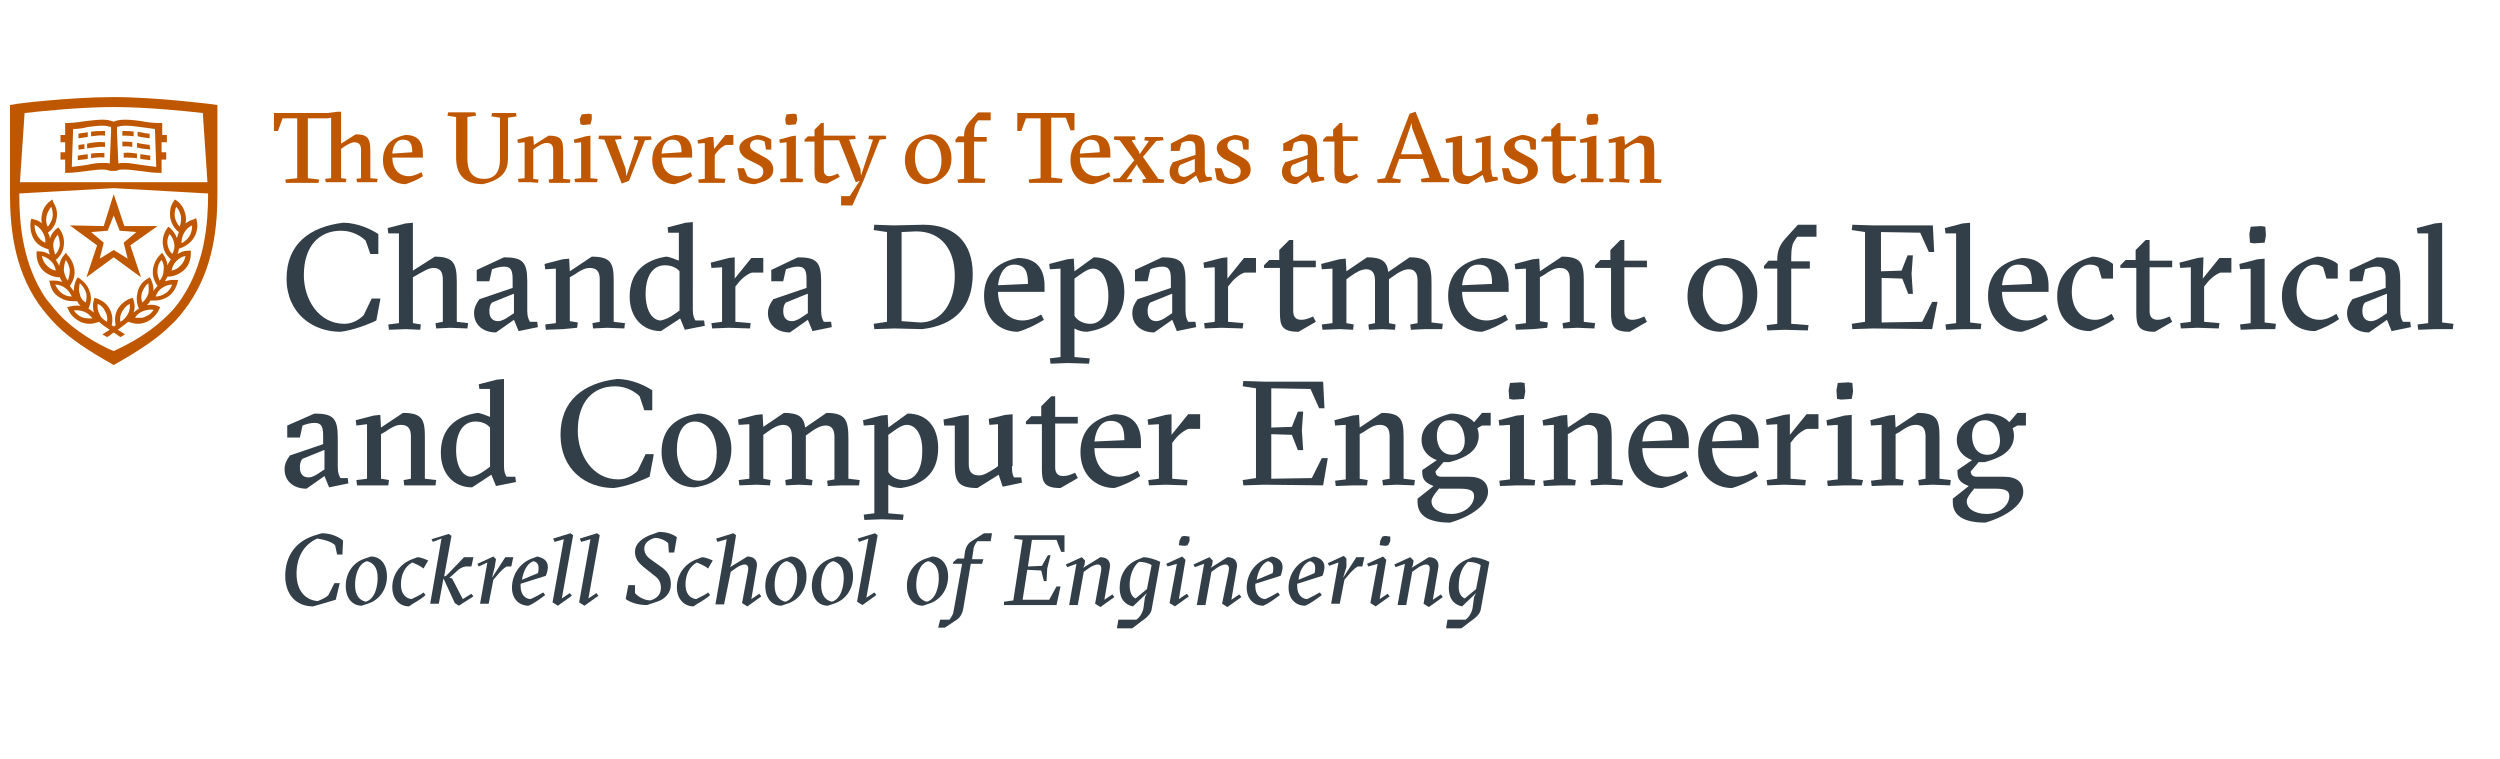 <?xml version="1.0" encoding="utf-8"?>
<!-- Generator: Adobe Illustrator 26.5.0, SVG Export Plug-In . SVG Version: 6.00 Build 0)  -->
<svg version="1.1" id="Layer_1" xmlns="http://www.w3.org/2000/svg" xmlns:xlink="http://www.w3.org/1999/xlink" x="0px" y="0px"
	 viewBox="0 0 376 114.1" style="enable-background:new 0 0 376 114.1;" xml:space="preserve">
<style type="text/css">
	.st0{fill:#333F48;}
	.st1{fill:#BF5700;}
</style>
<g>
	<path class="st0" d="M57.2,45l-0.6,3.2c-1.2,0.6-3.6,1.5-5.4,1.7c-4.2,0-8.1-2.8-8.1-8s3.5-7.8,8.5-8.4c2.3,0,4.4,1.1,5.3,1.7v3
		h-1.2L55,36.2c-0.6-0.6-1.9-1.5-3.7-1.5c-3.3,0-5.6,2.3-5.6,6.7c0,3.6,2.2,7.3,6.1,7.3c1.3,0,2.3-0.7,2.9-1.3l1.2-2.5H57.2z"/>
	<path class="st0" d="M62.1,48.6l1.2,0.2l-0.1,0.8l-2.1-0.1l-2.6,0.1l-0.1-0.8l1.6-0.2V35.1l-1.6,0l-0.1-0.8l2.7-0.7l1.1-0.1v7.2
		l3.3-2.1c2.9,0,3.3,1.1,3.3,3.9v5.9l1.7,0.2l-0.1,0.8l-2.6-0.1l-2.1,0.1l-0.1-0.8l1.1-0.2v-6.4c0-1.2-0.5-1.7-1.4-1.7
		c-0.7,0-1.5,0.5-2.4,1l-0.7,0.4V48.6z"/>
	<path class="st0" d="M75.8,38.7c2.8,0,3.5,0.7,3.5,3.6v4.4c0,1,0.2,1.3,0.4,1.7h1.1l0.1,0.8l-2.9,0.6l-0.7-1.7l-2.7,1.9
		c-1.9,0-3.3-1.1-3.3-2.9c0-0.8,0.3-1.4,0.8-2.1l5-1.7v-1.1c0-1.3-0.1-2.1-1.3-2.1c-0.6,0-1.3,0.2-1.8,0.4l-0.4,1.8h-1.9v-1.7
		L75.8,38.7z M77.2,44.2L74,45.5c-0.3,0.3-0.4,0.8-0.4,1.3c0,1.1,0.6,1.5,1.3,1.5c0.6,0,1.2-0.4,1.5-0.6l0.9-0.6V44.2z"/>
	<path class="st0" d="M84.7,49.5l-2.6,0.1L82,48.8l1.6-0.2v-8.2L82,40.5l-0.1-0.8l2.7-0.7l1-0.1l0.1,1.9l3.3-2.2
		c2.9,0,3.3,1,3.3,3.6v6.2l1.7,0.2l-0.1,0.8l-2.6-0.1l-2.1,0.1l-0.1-0.8l1.1-0.2v-6.4c0-1.2-0.5-1.7-1.5-1.7c-0.8,0-1.6,0.5-2.3,1
		l-0.7,0.4v6.6l1.2,0.2l-0.1,0.8L84.7,49.5z"/>
	<path class="st0" d="M104.2,46.6c0,0.9,0.2,1.3,0.4,1.6h1.3l0.1,0.8l-3,0.6l-0.7-1.7l-2.9,1.9c-2.8,0-4.7-2.1-4.7-5.2
		c0-3.6,2.2-5.5,5.5-6c0.4,0,1.4,0.4,1.9,0.6v-4.2l-1.6,0l-0.1-0.8l2.7-0.7l1.1-0.1V46.6z M101.5,47.2l0.7-0.5v-5.9
		c-0.5-0.6-1.3-0.9-2.2-0.9c-1.8,0-2.9,1.6-2.9,4.3c0,2.5,1,4,2.3,4C99.9,48.1,100.7,47.8,101.5,47.2z"/>
	<path class="st0" d="M110.5,41.9l2.5-3.1h1.8V41h-1.7c-0.5,0.1-1.5,0.8-2.1,1.6l-0.4,0.5v5.3l2.3,0.2l-0.1,0.8l-3.2-0.1l-2.5,0.1
		l-0.1-0.8l1.6-0.2v-8.2l-1.6,0.1l-0.1-0.8l2.7-0.7l0.9-0.1L110.5,41.9z"/>
	<path class="st0" d="M120,38.7c2.8,0,3.5,0.7,3.5,3.6v4.4c0,1,0.2,1.3,0.4,1.7h1.1l0.1,0.8l-2.9,0.6l-0.7-1.7l-2.7,1.9
		c-1.9,0-3.3-1.1-3.3-2.9c0-0.8,0.3-1.4,0.8-2.1l5-1.7v-1.1c0-1.3-0.1-2.1-1.3-2.1c-0.6,0-1.3,0.2-1.8,0.4l-0.4,1.8H116v-1.7
		L120,38.7z M121.4,44.2l-3.2,1.3c-0.3,0.3-0.4,0.8-0.4,1.3c0,1.1,0.6,1.5,1.3,1.5c0.6,0,1.2-0.4,1.5-0.6l0.9-0.6V44.2z"/>
	<path class="st0" d="M134.4,33.9l4.5-0.1c4.6,0,7.4,2.6,7.4,7.4c0,4.8-2.5,7.7-7.6,8.3l-4.2-0.1l-3,0.1l-0.1-0.8l2-0.3V34.9l-2-0.3
		l0.1-0.8L134.4,33.9z M135.6,34.9v13.4l2.8,0.2c3.1,0,5.2-2.8,5.2-7c0-3.8-1.9-6.7-5.8-6.7L135.6,34.9z"/>
	<path class="st0" d="M150.1,43.8c0,2.5,1.4,4.4,3.7,4.4c0.9,0,2-0.4,2.8-0.9l0.4,0.8c-1.1,0.7-2.5,1.4-3.9,1.8
		c-2.7,0-5.1-1.9-5.1-5.4c0-3.3,2-5.1,5.1-5.7c3,0,4,1.9,4,4.2v0.9H150.1z M154.6,42.7c0-1.7-0.3-2.9-2.1-2.9
		c-1.4,0-2.2,1.3-2.4,3.1L154.6,42.7z"/>
	<path class="st0" d="M161.6,49.4v4.3l2.3,0.2l-0.1,0.8l-3.2-0.1l-2.6,0.1l-0.1-0.8l1.6-0.2V40.4l-1.6,0.1l-0.1-0.8l2.7-0.7l1-0.1
		l0.1,1.9l2.9-2.1c2.9,0,4.6,2,4.6,5.2c0,3.8-2.3,5.5-5.6,6C162.7,49.9,162.1,49.7,161.6,49.4z M164.4,40.4c-0.6,0-1.3,0.4-2.1,1
		l-0.7,0.5v5.6c0.5,0.8,1.4,1.2,2.4,1.2c1.6,0,2.7-1.6,2.7-4.2C166.7,42,165.7,40.4,164.4,40.4z"/>
	<path class="st0" d="M174.8,38.7c2.8,0,3.5,0.7,3.5,3.6v4.4c0,1,0.2,1.3,0.4,1.7h1.1l0.1,0.8l-2.9,0.6l-0.7-1.7l-2.7,1.9
		c-1.9,0-3.3-1.1-3.3-2.9c0-0.8,0.3-1.4,0.8-2.1l5-1.7v-1.1c0-1.3-0.1-2.1-1.3-2.1c-0.6,0-1.3,0.2-1.8,0.4l-0.4,1.8h-1.9v-1.7
		L174.8,38.7z M176.2,44.2l-3.2,1.3c-0.3,0.3-0.4,0.8-0.4,1.3c0,1.1,0.6,1.5,1.3,1.5c0.6,0,1.2-0.4,1.5-0.6l0.9-0.6V44.2z"/>
	<path class="st0" d="M184.6,41.9l2.5-3.1h1.8V41h-1.7c-0.5,0.1-1.5,0.8-2.1,1.6l-0.4,0.5v5.3l2.3,0.2l-0.1,0.8l-3.2-0.1l-2.5,0.1
		l-0.1-0.8l1.6-0.2v-8.2l-1.6,0.1l-0.1-0.8l2.7-0.7l0.9-0.1L184.6,41.9z"/>
	<path class="st0" d="M190.1,40.3v-0.4l0.8-0.8h1.5v-1.5l1.5-1.5h0.6v3.1h3.4v1h-3.4v6.6c0,0.6,0.2,1.3,1.2,1.3
		c0.6,0,1.1-0.2,1.8-0.5l0.4,0.8l-2.6,1.5c-2.5,0-2.8-0.9-2.8-2.9v-6.7H190.1z"/>
	<path class="st0" d="M214.3,49.5l-2.1,0.1l-0.1-0.8l1.1-0.2v-6.4c0-1.2-0.5-1.7-1.3-1.7c-0.7,0-1.5,0.4-2.3,1l-0.7,0.5v6.6l1,0.2
		l-0.1,0.8l-1.9-0.1l-2,0.1l-0.1-0.8l1-0.2v-6.4c0-1.2-0.5-1.7-1.3-1.7c-0.7,0-1.5,0.4-2.3,1l-0.7,0.5v6.6l1.1,0.2l-0.1,0.8l-2-0.1
		l-2.6,0.1l-0.1-0.8l1.6-0.2v-8.2l-1.6,0.1l-0.1-0.8l2.7-0.7l1-0.1l0.1,1.9l3.1-2.1c2.2,0,3,0.6,3.2,2.2l3.2-2.2
		c2.9,0,3.3,1.1,3.3,3.9v5.9l1.7,0.2l-0.1,0.8L214.3,49.5z"/>
	<path class="st0" d="M219.9,43.8c0,2.5,1.4,4.4,3.7,4.4c0.9,0,2-0.4,2.8-0.9l0.4,0.8c-1.1,0.7-2.5,1.4-3.9,1.8
		c-2.7,0-5.1-1.9-5.1-5.4c0-3.3,2-5.1,5.1-5.7c3,0,4,1.9,4,4.2v0.9H219.9z M224.4,42.7c0-1.7-0.3-2.9-2.1-2.9
		c-1.4,0-2.2,1.3-2.4,3.1L224.4,42.7z"/>
	<path class="st0" d="M230.6,49.5l-2.6,0.1l-0.1-0.8l1.6-0.2v-8.2l-1.6,0.1l-0.1-0.8l2.7-0.7l1-0.1l0.1,1.9l3.3-2.2
		c2.9,0,3.3,1,3.3,3.6v6.2l1.7,0.2l-0.1,0.8l-2.6-0.1l-2.1,0.1l-0.1-0.8l1.1-0.2v-6.4c0-1.2-0.5-1.7-1.5-1.7c-0.8,0-1.6,0.5-2.3,1
		l-0.7,0.4v6.6l1.2,0.2l-0.1,0.8L230.6,49.5z"/>
	<path class="st0" d="M239.9,40.3v-0.4l0.8-0.8h1.5v-1.5l1.5-1.5h0.6v3.1h3.4v1h-3.4v6.6c0,0.6,0.2,1.3,1.2,1.3
		c0.6,0,1.1-0.2,1.8-0.5l0.4,0.8l-2.6,1.5c-2.5,0-2.8-0.9-2.8-2.9v-6.7H239.9z"/>
	<path class="st0" d="M264.3,44.1c0,3.3-2,5.3-5.5,5.8c-3,0-5-2.3-5-5.3c0-3.4,2-5.3,5.5-5.8C262.3,38.7,264.3,41,264.3,44.1z
		 M259.4,48.8c1.8,0,2.7-1.8,2.7-4.2c0-2.8-1.4-4.7-3.3-4.7c-1.8,0-2.7,1.8-2.7,4.3C256.1,46.6,257.4,48.8,259.4,48.8z"/>
	<path class="st0" d="M269.4,39.3h2.8v1.1h-2.8v8.3l2.6,0.2l-0.1,0.8l-3.5-0.1l-2.6,0.1l-0.1-0.8l1.6-0.2v-8.3h-2v-0.4l0.7-0.8h1.3
		v-0.2c0-1.3,0.4-2.2,1.2-3.1l1.9-2.1h2.8v1.8h-2.9l-0.4,0.6c-0.3,0.4-0.5,1.1-0.5,2.5V39.3z"/>
	<path class="st0" d="M290.7,33.9l0.2,4h-0.8l-1.3-2.9l-5.9-0.1v5.9l3.1-0.1l0.9-2.3h0.8l-0.2,2.8l0.2,3H287l-0.9-2.3l-3.1-0.1v6.7
		l6.1-0.1l1.5-3h0.8l-0.8,4.1l-8.9-0.1l-3.1,0.1l-0.1-0.8l2-0.3V34.9l-2-0.3l0.1-0.8l3.1,0.1L290.7,33.9z"/>
	<path class="st0" d="M295.3,49.5l-2.6,0.1l-0.1-0.8l1.6-0.2V35.1l-1.6,0l-0.1-0.8l2.7-0.7l1.1-0.1v15l1.7,0.2l-0.1,0.8L295.3,49.5z
		"/>
	<path class="st0" d="M301.1,43.8c0,2.5,1.4,4.4,3.7,4.4c0.9,0,2-0.4,2.8-0.9l0.4,0.8c-1.1,0.7-2.5,1.4-3.9,1.8
		c-2.7,0-5.1-1.9-5.1-5.4c0-3.3,2-5.1,5.1-5.7c3,0,4,1.9,4,4.2v0.9H301.1z M305.6,42.7c0-1.7-0.3-2.9-2.1-2.9
		c-1.4,0-2.2,1.3-2.4,3.1L305.6,42.7z"/>
	<path class="st0" d="M315.6,40.2c-0.4-0.3-0.7-0.4-1.3-0.4c-1.5,0-2.7,1.7-2.7,4.1c0,2.4,1.3,4.2,3.5,4.2c0.9,0,1.7-0.4,2.5-0.9
		l0.4,0.8c-1,0.7-2.2,1.3-3.6,1.8c-2.9,0-5-1.9-5-5.3c0-3.5,2.6-5.2,5.3-5.9c1,0,2.4,0.5,3.1,1.1v2.2h-1.7L315.6,40.2z"/>
	<path class="st0" d="M318.9,40.3v-0.4l0.8-0.8h1.5v-1.5l1.5-1.5h0.6v3.1h3.4v1h-3.4v6.6c0,0.6,0.2,1.3,1.2,1.3
		c0.6,0,1.1-0.2,1.8-0.5l0.4,0.8l-2.6,1.5c-2.5,0-2.8-0.9-2.8-2.9v-6.7H318.9z"/>
	<path class="st0" d="M331.3,41.9l2.5-3.1h1.8V41H334c-0.5,0.1-1.5,0.8-2.1,1.6l-0.4,0.5v5.3l2.3,0.2l-0.1,0.8l-3.2-0.1l-2.5,0.1
		l-0.1-0.8l1.6-0.2v-8.2l-1.6,0.1l-0.1-0.8l2.7-0.7l0.9-0.1L331.3,41.9z"/>
	<path class="st0" d="M339.6,49.5l-2.6,0.1l-0.1-0.8l1.6-0.2v-8.2l-1.6,0.1l-0.1-0.8l2.7-0.7l1.1-0.1v9.6l1.7,0.2l-0.1,0.8
		L339.6,49.5z M338.5,34.1l1.6-0.1l0.6,0.1l0.1,1.3l-0.2,1.1l-1.6,0.1l-0.6-0.1l-0.1-1.3L338.5,34.1z"/>
	<path class="st0" d="M349.4,40.2c-0.4-0.3-0.7-0.4-1.3-0.4c-1.5,0-2.7,1.7-2.7,4.1c0,2.4,1.3,4.2,3.5,4.2c0.9,0,1.7-0.4,2.5-0.9
		l0.4,0.8c-1,0.7-2.2,1.3-3.6,1.8c-2.9,0-5-1.9-5-5.3c0-3.5,2.6-5.2,5.3-5.9c1,0,2.4,0.5,3.1,1.1v2.2h-1.7L349.4,40.2z"/>
	<path class="st0" d="M357.5,38.7c2.8,0,3.5,0.7,3.5,3.6v4.4c0,1,0.2,1.3,0.4,1.7h1.1l0.1,0.8l-2.9,0.6l-0.7-1.7l-2.7,1.9
		c-1.9,0-3.3-1.1-3.3-2.9c0-0.8,0.3-1.4,0.8-2.1l5-1.7v-1.1c0-1.3-0.1-2.1-1.3-2.1c-0.6,0-1.3,0.2-1.8,0.4l-0.4,1.8h-1.9v-1.7
		L357.5,38.7z M358.9,44.2l-3.2,1.3c-0.3,0.3-0.4,0.8-0.4,1.3c0,1.1,0.6,1.5,1.3,1.5c0.6,0,1.2-0.4,1.5-0.6l0.9-0.6V44.2z"/>
	<path class="st0" d="M366.3,49.5l-2.6,0.1l-0.1-0.8l1.6-0.2V35.1l-1.6,0l-0.1-0.8l2.7-0.7l1.1-0.1v15l1.7,0.2l-0.1,0.8L366.3,49.5z
		"/>
	<path class="st0" d="M47.3,62.2c2.8,0,3.5,0.7,3.5,3.6v4.4c0,1,0.2,1.3,0.4,1.7h1.1l0.1,0.8l-2.9,0.6l-0.7-1.7l-2.7,1.9
		c-1.9,0-3.3-1.1-3.3-2.9c0-0.8,0.3-1.4,0.8-2.1l5-1.7v-1.1c0-1.3-0.1-2.1-1.3-2.1c-0.6,0-1.3,0.2-1.8,0.4l-0.4,1.8h-1.9V64
		L47.3,62.2z M48.7,67.7L45.5,69c-0.3,0.3-0.4,0.8-0.4,1.3c0,1.1,0.6,1.5,1.3,1.5c0.6,0,1.2-0.4,1.5-0.6l0.9-0.6V67.7z"/>
	<path class="st0" d="M56.3,73L53.7,73l-0.1-0.8l1.6-0.2v-8.2L53.6,64l-0.1-0.8l2.7-0.7l1-0.1l0.1,1.9l3.3-2.2c2.9,0,3.3,1,3.3,3.6
		V72l1.7,0.2L65.5,73L62.9,73L60.8,73l-0.1-0.8l1.1-0.2v-6.4c0-1.2-0.5-1.7-1.5-1.7c-0.8,0-1.6,0.5-2.3,1l-0.7,0.4V72l1.2,0.2
		L58.4,73L56.3,73z"/>
	<path class="st0" d="M75.8,70.1c0,0.9,0.2,1.3,0.4,1.6h1.3l0.1,0.8l-3,0.6l-0.7-1.7l-2.9,1.9c-2.8,0-4.7-2.1-4.7-5.2
		c0-3.6,2.2-5.5,5.5-6c0.4,0,1.4,0.4,1.9,0.6v-4.2l-1.6,0L72,57.8l2.7-0.7l1.1-0.1V70.1z M73,70.7l0.7-0.5v-5.9
		c-0.5-0.6-1.3-0.9-2.2-0.9c-1.8,0-2.9,1.6-2.9,4.3c0,2.5,1,4,2.3,4C71.5,71.6,72.2,71.3,73,70.7z"/>
	<path class="st0" d="M98.3,68.5l-0.6,3.2c-1.2,0.6-3.6,1.5-5.4,1.7c-4.2,0-8-2.8-8-8c0-5.2,3.5-7.8,8.5-8.4c2.3,0,4.4,1.1,5.3,1.7
		v3h-1.2l-0.7-2.1c-0.6-0.6-1.9-1.5-3.7-1.5c-3.3,0-5.6,2.3-5.6,6.7c0,3.6,2.2,7.3,6.1,7.3c1.3,0,2.3-0.7,2.9-1.3l1.2-2.5H98.3z"/>
	<path class="st0" d="M110,67.5c0,3.3-2,5.3-5.5,5.8c-3,0-5-2.3-5-5.3c0-3.4,2-5.3,5.5-5.8C108,62.2,110,64.5,110,67.5z M105.1,72.3
		c1.8,0,2.7-1.8,2.7-4.2c0-2.8-1.4-4.7-3.3-4.7c-1.8,0-2.7,1.8-2.7,4.3C101.8,70.1,103.1,72.3,105.1,72.3z"/>
	<path class="st0" d="M126.6,73l-2.1,0.1l-0.1-0.8l1.1-0.2v-6.4c0-1.2-0.5-1.7-1.3-1.7c-0.7,0-1.5,0.4-2.3,1l-0.7,0.5V72l1,0.2
		l-0.1,0.8l-1.9-0.1l-2,0.1l-0.1-0.8l1-0.2v-6.4c0-1.2-0.5-1.7-1.3-1.7c-0.7,0-1.5,0.4-2.3,1l-0.7,0.5V72l1.1,0.2l-0.1,0.8l-2-0.1
		l-2.6,0.1l-0.1-0.8l1.6-0.2v-8.2l-1.6,0.1l-0.1-0.8l2.7-0.7l1-0.1l0.1,1.9l3.1-2.1c2.2,0,3,0.6,3.2,2.2l3.2-2.2
		c2.9,0,3.3,1.1,3.3,3.9V72l1.7,0.2l-0.1,0.8L126.6,73z"/>
	<path class="st0" d="M133.6,72.9v4.3l2.3,0.2l-0.1,0.8l-3.2-0.1l-2.6,0.1l-0.1-0.8l1.6-0.2V63.9l-1.6,0.1l-0.1-0.8l2.7-0.7l1-0.1
		l0.1,1.9l2.9-2.1c2.9,0,4.6,2,4.6,5.2c0,3.8-2.3,5.5-5.6,6C134.7,73.4,134.1,73.2,133.6,72.9z M136.4,63.9c-0.6,0-1.3,0.4-2.1,1
		l-0.7,0.5V71c0.5,0.8,1.4,1.2,2.4,1.2c1.6,0,2.7-1.6,2.7-4.2C138.8,65.5,137.8,63.9,136.4,63.9z"/>
	<path class="st0" d="M152.2,70.1c0,1,0.1,1.3,0.3,1.7h1.1l0.1,0.8l-2.9,0.6l-0.6-1.8l-3.2,2c-3,0-3.4-1.1-3.4-3.6v-5.8L142,64
		l-0.1-0.9l2.7-0.6l1.1-0.1v7.4c0,1.2,0.5,1.7,1.6,1.7c0.7,0,1.6-0.6,2.4-1.1l0.4-0.3v-6.3l-1.3,0.1l-0.1-0.9l2.5-0.6l1.1-0.1V70.1z
		"/>
	<path class="st0" d="M154.3,63.8v-0.4l0.8-0.8h1.5v-1.5l1.5-1.5h0.6v3.1h3.4v1h-3.4v6.6c0,0.6,0.2,1.3,1.2,1.3
		c0.6,0,1.1-0.2,1.8-0.5l0.4,0.8l-2.6,1.5c-2.5,0-2.8-0.9-2.8-2.9v-6.7H154.3z"/>
	<path class="st0" d="M164.6,67.3c0,2.5,1.4,4.4,3.7,4.4c0.9,0,2-0.4,2.8-0.9l0.4,0.8c-1.1,0.7-2.5,1.4-3.9,1.8
		c-2.7,0-5.1-1.9-5.1-5.4c0-3.3,2-5.1,5.1-5.7c3,0,4,1.9,4,4.2v0.9H164.6z M169.1,66.2c0-1.7-0.3-2.9-2.1-2.9
		c-1.4,0-2.2,1.3-2.4,3.1L169.1,66.2z"/>
	<path class="st0" d="M176.2,65.4l2.5-3.1h1.8v2.2h-1.7c-0.5,0.1-1.5,0.8-2.1,1.6l-0.4,0.5V72l2.3,0.2l-0.1,0.8l-3.2-0.1l-2.5,0.1
		l-0.1-0.8l1.6-0.2v-8.2l-1.6,0.1l-0.1-0.8l2.7-0.7l0.9-0.1L176.2,65.4z"/>
	<path class="st0" d="M199,57.4l0.2,4h-0.8l-1.3-2.9l-5.9-0.1v5.9l3.1-0.1l0.9-2.3h0.8l-0.2,2.8l0.2,3h-0.8l-0.9-2.3l-3.1-0.1V72
		l6.1-0.1l1.5-3h0.9L199,73l-8.9-0.1l-3.1,0.1l-0.1-0.8l2-0.3V58.4l-2-0.3l0.1-0.8l3.1,0.1L199,57.4z"/>
	<path class="st0" d="M203.5,73l-2.6,0.1l-0.1-0.8l1.6-0.2v-8.2l-1.6,0.1l-0.1-0.8l2.7-0.7l1-0.1l0.1,1.9l3.3-2.2
		c2.9,0,3.3,1,3.3,3.6V72l1.7,0.2l-0.1,0.8l-2.6-0.1L208,73l-0.1-0.8L209,72v-6.4c0-1.2-0.5-1.7-1.5-1.7c-0.8,0-1.6,0.5-2.3,1
		l-0.7,0.4V72l1.2,0.2l-0.1,0.8L203.5,73z"/>
	<path class="st0" d="M221.7,63.5l1.2-1.4h1.3V64h-1.3l-0.7,0.4c0.1,0.3,0.2,0.7,0.2,1.1c0,1.9-1.3,3.2-4.4,4c-0.3,0-0.6,0-0.9,0
		l-1.2,1.4c0,0.5,0.3,0.8,0.9,0.8h4.1c2,0,2.9,0.9,2.9,2.3c0,1.8-2.3,3.6-5.7,4.6c-3.2,0-4.9-1-4.9-3.1V75l2.4-1.9
		c-1.6-0.6-1.7-1.3-1.7-2.3v-0.1l2.2-1.5c-1.4-0.5-2.3-1.6-2.3-3c0-1.9,1.3-3.2,4.4-4C219.8,62.2,221,62.7,221.7,63.5z M216.5,73.4
		c-1.1,1.3-1.2,1.7-1.2,2c0,1.1,1.2,1.9,3,1.9c1.8,0,3.4-1.2,3.4-2.7c0-0.8-0.6-1.1-2.1-1.1H216.5z M218,63.2
		c-1.2,0-1.9,0.9-1.9,2.4c0,1.1,0.5,2.8,2.3,2.8c1.2,0,1.9-0.8,1.9-2.1C220.3,65.1,219.8,63.2,218,63.2z"/>
	<path class="st0" d="M228.2,73l-2.6,0.1l-0.1-0.8l1.6-0.2v-8.2l-1.6,0.1l-0.1-0.8l2.7-0.7l1.1-0.1V72l1.7,0.2l-0.1,0.8L228.2,73z
		 M227.1,57.6l1.6-0.1l0.6,0.1l0.1,1.3l-0.2,1.1l-1.6,0.1l-0.6-0.1l-0.1-1.3L227.1,57.6z"/>
	<path class="st0" d="M234.8,73l-2.6,0.1l-0.1-0.8l1.6-0.2v-8.2l-1.6,0.1l-0.1-0.8l2.7-0.7l1-0.1l0.1,1.9l3.3-2.2
		c2.9,0,3.3,1,3.3,3.6V72l1.7,0.2L244,73l-2.6-0.1l-2.1,0.1l-0.1-0.8l1.1-0.2v-6.4c0-1.2-0.5-1.7-1.5-1.7c-0.8,0-1.6,0.5-2.3,1
		l-0.7,0.4V72l1.2,0.2l-0.1,0.8L234.8,73z"/>
	<path class="st0" d="M247,67.3c0,2.5,1.4,4.4,3.7,4.4c0.9,0,2-0.4,2.8-0.9l0.4,0.8c-1.1,0.7-2.5,1.4-3.9,1.8
		c-2.7,0-5.1-1.9-5.1-5.4c0-3.3,2-5.1,5.1-5.7c3,0,4,1.9,4,4.2v0.9H247z M251.5,66.2c0-1.7-0.3-2.9-2.1-2.9c-1.4,0-2.2,1.3-2.4,3.1
		L251.5,66.2z"/>
	<path class="st0" d="M257.5,67.3c0,2.5,1.4,4.4,3.7,4.4c0.9,0,2-0.4,2.8-0.9l0.4,0.8c-1.1,0.7-2.5,1.4-3.9,1.8
		c-2.7,0-5.1-1.9-5.1-5.4c0-3.3,2-5.1,5.1-5.7c3,0,4,1.9,4,4.2v0.9H257.5z M262,66.2c0-1.7-0.3-2.9-2.1-2.9c-1.4,0-2.2,1.3-2.4,3.1
		L262,66.2z"/>
	<path class="st0" d="M269.2,65.4l2.5-3.1h1.8v2.2h-1.7c-0.5,0.1-1.5,0.8-2.1,1.6l-0.4,0.5V72l2.3,0.2l-0.1,0.8l-3.2-0.1l-2.5,0.1
		l-0.1-0.8l1.6-0.2v-8.2l-1.6,0.1l-0.1-0.8l2.7-0.7l0.9-0.1L269.2,65.4z"/>
	<path class="st0" d="M277.5,73l-2.6,0.1l-0.1-0.8l1.6-0.2v-8.2l-1.6,0.1l-0.1-0.8l2.7-0.7l1.1-0.1V72l1.7,0.2L280,73L277.5,73z
		 M276.4,57.6l1.6-0.1l0.6,0.1l0.1,1.3l-0.2,1.1l-1.6,0.1l-0.6-0.1l-0.1-1.3L276.4,57.6z"/>
	<path class="st0" d="M284.1,73l-2.6,0.1l-0.1-0.8l1.6-0.2v-8.2l-1.6,0.1l-0.1-0.8l2.7-0.7l1-0.1l0.1,1.9l3.3-2.2
		c2.9,0,3.3,1,3.3,3.6V72l1.7,0.2l-0.1,0.8l-2.6-0.1l-2.1,0.1l-0.1-0.8l1.1-0.2v-6.4c0-1.2-0.5-1.7-1.5-1.7c-0.8,0-1.6,0.5-2.3,1
		l-0.7,0.4V72l1.2,0.2l-0.1,0.8L284.1,73z"/>
	<path class="st0" d="M302.2,63.5l1.2-1.4h1.3V64h-1.3l-0.7,0.4c0.1,0.3,0.2,0.7,0.2,1.1c0,1.9-1.3,3.2-4.4,4c-0.3,0-0.6,0-0.9,0
		l-1.2,1.4c0,0.5,0.3,0.8,0.9,0.8h4.1c2,0,2.9,0.9,2.9,2.3c0,1.8-2.3,3.6-5.7,4.6c-3.2,0-4.9-1-4.9-3.1V75l2.4-1.9
		c-1.6-0.6-1.7-1.3-1.7-2.3v-0.1l2.2-1.5c-1.4-0.5-2.3-1.6-2.3-3c0-1.9,1.3-3.2,4.4-4C300.3,62.2,301.5,62.7,302.2,63.5z M297,73.4
		c-1.1,1.3-1.2,1.7-1.2,2c0,1.1,1.2,1.9,3,1.9s3.4-1.2,3.4-2.7c0-0.8-0.6-1.1-2.1-1.1H297z M298.5,63.2c-1.2,0-1.9,0.9-1.9,2.4
		c0,1.1,0.5,2.8,2.3,2.8c1.2,0,1.9-0.8,1.9-2.1C300.8,65.1,300.3,63.2,298.5,63.2z"/>
	<path class="st0" d="M47.1,91.2c-2.6,0-4.2-1.8-4.2-4.6c0-2.3,1-4.9,4.2-6l1.3-0.4c1.5,0,2.6,0.6,3.2,1.1l-0.1,2.1h-0.8L50.4,82
		c-0.4-0.4-1.3-0.8-2.7-1c-2,0.9-3.1,2.8-3.1,5.3c0,2.7,1.5,4,3.2,4.1c0.7-0.3,1.2-0.5,1.6-0.9l0.9-1.8h0.8l-0.6,2.5L47.1,91.2z"/>
	<path class="st0" d="M58.2,86.7c0,1.8-1,3.5-2.9,4.1l-0.9,0.3c-1.3,0-2.4-1-2.4-3c0-1.8,1-3.5,2.9-4.1l0.9-0.3
		C57.1,83.7,58.2,84.7,58.2,86.7z M53.4,88c0,1.7,0.8,2.3,1.6,2.5c1.4-0.4,1.8-2.3,1.8-3.6c0-1.7-0.8-2.3-1.6-2.5
		C53.8,84.8,53.4,86.7,53.4,88z"/>
	<path class="st0" d="M63.7,89.1l0.3,0.4c-0.4,0.4-1.2,0.9-1.9,1.3l-0.6,0.4c-1.3,0-2.5-1-2.5-2.9c0-1.8,1.1-3.5,3-4.2l0.8-0.3
		c0.4,0,1.2,0.3,1.6,0.5l-0.7,1.2c-0.5-0.4-1.2-0.7-1.7-0.9c-1.1,0.6-1.7,1.8-1.7,3.3c0,1.4,0.7,2.1,1.6,2.2
		C62.5,89.8,63.4,89.4,63.7,89.1z"/>
	<path class="st0" d="M65.1,81.5l-0.2-0.4l2.6-0.8l0.4,0.3l-1.1,6.1l0.3-0.1l2.7-2.8h1.4l-0.3,1.4H70c-0.5,0.1-0.9,0.3-1.4,0.8
		l-1,0.9L68,87l1.6,3.1l1.3-0.8l0.3,0.4L69,91.1l-0.6-0.4l-1.7-3.7l-0.7,3.8h-1.3l1.7-9.8L65.1,81.5z"/>
	<path class="st0" d="M74.4,85.3L74,86.9l2-3.1h1.2l-0.3,1.4h-0.7c-0.4,0.2-1,0.8-1.4,1.3l-0.6,0.7l-0.7,3.6h-1.3l1.1-6.2L72,85.2
		l-0.2-0.4l2.4-1.1l0.4,0.4L74.4,85.3z"/>
	<path class="st0" d="M81.7,89.1l0.3,0.4c-0.4,0.3-1.2,0.9-1.9,1.3l-0.6,0.3C78,91.1,77,90,77,88.4c0-1.9,1.1-3.7,3-4.4l0.8-0.3
		c0.9,0.2,1.6,0.6,1.6,1.6c0,0.3-0.1,0.8-0.3,1.3l-3.8,1.2c0,0.1,0,0.3,0,0.4c0,1.3,0.8,1.9,1.5,1.9C80.5,89.8,81.2,89.4,81.7,89.1z
		 M78.5,87.2l2.4-1c0.1-0.3,0.1-0.6,0.1-0.8c0-0.7-0.4-0.9-0.8-1C79.2,84.8,78.7,86,78.5,87.2z"/>
	<path class="st0" d="M83.4,81.5l-0.2-0.5l2.6-0.8l0.4,0.3L84.5,90l1.2-0.8l0.3,0.4l-2.1,1.5l-0.8-0.5l1.7-9.5L83.4,81.5z"/>
	<path class="st0" d="M87.4,81.5l-0.2-0.5l2.6-0.8l0.4,0.3L88.5,90l1.2-0.8l0.3,0.4l-2.1,1.5l-0.8-0.5l1.7-9.5L87.4,81.5z"/>
	<path class="st0" d="M101.4,83.1h-0.8l-0.1-1.4c-0.4-0.4-1.2-0.8-2-0.8c-1.1,0.3-1.6,0.9-1.6,1.6c0,0.9,0.6,1.4,1.2,1.8l1.4,1
		c0.7,0.5,1.4,1.2,1.4,2.6c0,1.2-0.8,2.2-2.1,2.6l-1.5,0.5c-1.4,0-2.5-0.4-3.2-0.9l0.4-2.1h1v1.2c0.4,0.5,1.4,1.1,2.3,1.1
		c1.1-0.3,1.6-1,1.6-1.9c0-1-0.5-1.5-1.2-2l-1.5-1.2c-0.7-0.6-1.2-1.2-1.2-2.2c0-1.1,0.8-1.9,2.2-2.5l1.4-0.5c1.3,0,2.2,0.4,2.7,0.8
		L101.4,83.1z"/>
	<path class="st0" d="M106.5,89.1l0.3,0.4c-0.4,0.4-1.2,0.9-1.9,1.3l-0.6,0.4c-1.3,0-2.5-1-2.5-2.9c0-1.8,1.1-3.5,3-4.2l0.8-0.3
		c0.4,0,1.2,0.3,1.6,0.5l-0.7,1.2c-0.5-0.4-1.2-0.7-1.7-0.9c-1.1,0.6-1.7,1.8-1.7,3.3c0,1.4,0.7,2.1,1.6,2.2
		C105.3,89.8,106.2,89.4,106.5,89.1z"/>
	<path class="st0" d="M108.9,90.9h-1.3l1.7-9.8l-1.4,0.4l-0.2-0.5l2.6-0.8l0.4,0.3l-0.7,4.3l-0.2,0.5l2.6-1.6c1.2,0,1.6,0.8,1.4,1.7
		l-0.8,4.7l1.2-0.8l0.3,0.4l-2.1,1.5l-0.8-0.5l0.9-4.8c0.1-0.6,0-1-0.5-1c-0.4,0-1,0.3-1.4,0.6l-0.7,0.5L108.9,90.9z"/>
	<path class="st0" d="M121.3,86.7c0,1.8-1,3.5-2.9,4.1l-0.9,0.3c-1.3,0-2.4-1-2.4-3c0-1.8,1-3.5,2.9-4.1l0.9-0.3
		C120.1,83.7,121.3,84.7,121.3,86.7z M116.5,88c0,1.7,0.8,2.3,1.6,2.5c1.4-0.4,1.8-2.3,1.8-3.6c0-1.7-0.8-2.3-1.6-2.5
		C116.9,84.8,116.5,86.7,116.5,88z"/>
	<path class="st0" d="M128.3,86.7c0,1.8-1,3.5-2.9,4.1l-0.9,0.3c-1.3,0-2.4-1-2.4-3c0-1.8,1-3.5,2.9-4.1l0.9-0.3
		C127.2,83.7,128.3,84.7,128.3,86.7z M123.5,88c0,1.7,0.8,2.3,1.6,2.5c1.4-0.4,1.8-2.3,1.8-3.6c0-1.7-0.8-2.3-1.6-2.5
		C123.9,84.8,123.5,86.7,123.5,88z"/>
	<path class="st0" d="M129.2,81.5l-0.2-0.5l2.6-0.8l0.4,0.3l-1.7,9.4l1.2-0.8l0.3,0.4l-2.1,1.5l-0.8-0.5l1.7-9.5L129.2,81.5z"/>
	<path class="st0" d="M142.6,86.7c0,1.8-1,3.5-2.9,4.1l-0.9,0.3c-1.3,0-2.4-1-2.4-3c0-1.8,1-3.5,2.9-4.1l0.9-0.3
		C141.4,83.7,142.6,84.7,142.6,86.7z M137.8,88c0,1.7,0.8,2.3,1.6,2.5c1.4-0.4,1.8-2.3,1.8-3.6c0-1.7-0.8-2.3-1.6-2.5
		C138.2,84.8,137.8,86.7,137.8,88z"/>
	<path class="st0" d="M142.8,93.2c0.3-0.4,0.6-0.9,0.6-1.2l1.3-7.2h-1.4l0.1-0.3l0.6-0.5h1l0.1-0.8c0.1-0.8,0.4-1.4,1-1.8l1.9-1.2
		h1.2l-0.2,1.2H147c-0.3,0.3-0.6,0.9-0.6,1.3l-0.2,1.4h1.7l-0.2,0.7h-1.7l-1.1,6.6c-0.1,0.7-0.4,1.4-1,1.8l-1.8,1.2h-1l0.3-1.2
		H142.8z"/>
	<path class="st0" d="M160.1,80.5V83h-0.5l-0.7-1.8l-3.7,0l-0.6,4l2.1-0.1l0.9-1.6h0.4l-0.5,2l-0.1,1.9h-0.4l-0.4-1.6l-2.1-0.1
		l-0.7,4.5l4,0l1.1-2h0.6l-0.6,2.8l-5.9,0l-2,0v-0.5l1.4-0.2l1.4-9.1l-1.3-0.2l0.1-0.5l2.1,0L160.1,80.5z"/>
	<path class="st0" d="M165.6,85.9c0.1-0.6,0-1-0.5-1c-0.4,0-1,0.3-1.4,0.6L163,86l-0.9,5h-1.3l1.1-6.2l-1.4,0.5l-0.2-0.4l2.4-1.1
		l0.5,0.5l-0.1,0.7l-0.2,0.4l2.6-1.6c1.2,0,1.6,0.8,1.4,1.7l-0.8,4.7l1.2-0.8l0.3,0.4l-2.1,1.5l-0.8-0.5L165.6,85.9z"/>
	<path class="st0" d="M168,94.4l0.2-1.2h2.7c0.5-0.3,1-1.1,1.1-1.9l0.2-1.5l0.3-0.6l-2.1,2c-1-0.2-2-0.9-2-2.8
		c0-1.8,0.8-3.4,2.6-4.2l1-0.4c0.6,0,1.7,0.3,2.5,0.7l-1.3,7.2c-0.1,0.6-0.7,1.2-1.6,1.8l-1.3,1H168z M170.8,90l1.7-1.4l0.7-3.6
		c-0.4-0.3-1.2-0.5-1.9-0.5c-0.9,0.7-1.4,2.1-1.4,3.5C169.9,89.2,170.3,89.8,170.8,90z"/>
	<path class="st0" d="M175.6,85.2l-0.2-0.4l2.4-1.1l0.5,0.5l-1,5.9l1.2-0.8l0.3,0.4l-2.1,1.5l-0.8-0.5l1.1-5.9L175.6,85.2z
		 M177.7,80.7l0.4-0.1l0.8,0.1v0.7l-0.3,0.6l-0.4,0.1l-0.9-0.1l0.1-0.7L177.7,80.7z"/>
	<path class="st0" d="M184.8,85.9c0.1-0.6,0-1-0.5-1c-0.4,0-1,0.3-1.4,0.6l-0.7,0.5l-0.9,5H180l1.1-6.2l-1.4,0.5l-0.2-0.4l2.4-1.1
		l0.5,0.5l-0.1,0.7l-0.2,0.4l2.5-1.6c1.2,0,1.6,0.8,1.4,1.7l-0.8,4.7l1.2-0.8l0.3,0.4l-2.1,1.5l-0.8-0.5L184.8,85.9z"/>
	<path class="st0" d="M192.2,89.1l0.3,0.4c-0.4,0.3-1.2,0.9-1.9,1.3l-0.6,0.3c-1.5,0-2.5-1.1-2.5-2.7c0-1.9,1.1-3.7,3-4.4l0.8-0.3
		c0.9,0.2,1.6,0.6,1.6,1.6c0,0.3-0.1,0.8-0.3,1.3l-3.8,1.2c0,0.1,0,0.3,0,0.4c0,1.3,0.8,1.9,1.5,1.9C191,89.8,191.7,89.4,192.2,89.1
		z M189,87.2l2.4-1c0.1-0.3,0.1-0.6,0.1-0.8c0-0.7-0.4-0.9-0.8-1C189.7,84.8,189.2,86,189,87.2z"/>
	<path class="st0" d="M198.5,89.1l0.3,0.4c-0.4,0.3-1.2,0.9-1.9,1.3l-0.6,0.3c-1.5,0-2.5-1.1-2.5-2.7c0-1.9,1.1-3.7,3-4.4l0.8-0.3
		c0.9,0.2,1.6,0.6,1.6,1.6c0,0.3-0.1,0.8-0.3,1.3l-3.8,1.2c0,0.1,0,0.3,0,0.4c0,1.3,0.8,1.9,1.5,1.9C197.2,89.8,198,89.4,198.5,89.1
		z M195.3,87.2l2.4-1c0.1-0.3,0.1-0.6,0.1-0.8c0-0.7-0.4-0.9-0.8-1C196,84.8,195.4,86,195.3,87.2z"/>
	<path class="st0" d="M202.5,85.3l-0.5,1.6l2-3.1h1.2l-0.3,1.4h-0.7c-0.4,0.2-1,0.8-1.4,1.3l-0.6,0.7l-0.7,3.6h-1.3l1.1-6.2
		l-1.4,0.5l-0.2-0.4l2.4-1.1l0.4,0.4L202.5,85.3z"/>
	<path class="st0" d="M205.8,85.2l-0.2-0.4l2.4-1.1l0.5,0.5l-1,5.9l1.2-0.8l0.3,0.4l-2.1,1.5l-0.8-0.5l1.1-5.9L205.8,85.2z
		 M207.9,80.7l0.4-0.1l0.8,0.1v0.7l-0.3,0.6l-0.4,0.1l-0.9-0.1l0.1-0.7L207.9,80.7z"/>
	<path class="st0" d="M215,85.9c0.1-0.6,0-1-0.5-1c-0.4,0-1,0.3-1.4,0.6l-0.7,0.5l-0.9,5h-1.3l1.1-6.2l-1.4,0.5l-0.2-0.4l2.4-1.1
		l0.5,0.5l-0.1,0.7l-0.2,0.4l2.6-1.6c1.2,0,1.6,0.8,1.4,1.7l-0.8,4.7l1.2-0.8l0.3,0.4l-2.1,1.5l-0.8-0.5L215,85.9z"/>
	<path class="st0" d="M217.5,94.4l0.2-1.2h2.7c0.5-0.3,1-1.1,1.1-1.9l0.2-1.5l0.3-0.6l-2.1,2c-1-0.2-2-0.9-2-2.8
		c0-1.8,0.8-3.4,2.6-4.2l1-0.4c0.6,0,1.7,0.3,2.5,0.7l-1.3,7.2c-0.1,0.6-0.7,1.2-1.6,1.8l-1.3,1H217.5z M220.3,90l1.7-1.4l0.7-3.6
		c-0.4-0.3-1.2-0.5-1.9-0.5c-0.9,0.7-1.4,2.1-1.4,3.5C219.3,89.2,219.8,89.8,220.3,90z"/>
</g>
<g>
	<g>
		<polygon class="st1" points="17.1,28.1 17.1,28.1 17.1,28.1 17.1,28.1 17.1,28.1 		"/>
		<path class="st1" d="M21.2,24.8c-0.8-0.1-1.7-0.3-2.4-0.3c-0.4,0-0.7,0-1,0.1l-0.2-4.7v-0.8c0.3-0.1,0.7-0.2,1.3-0.2
			c0.7,0,1.4,0.1,2.2,0.2c0.7,0.1,1.4,0.2,2.2,0.3l0.2,5.7C22.7,25,21.9,24.9,21.2,24.8L21.2,24.8z M13.1,24.8
			c-0.7,0.1-1.5,0.2-2.3,0.3l0.2-5.7c0.7,0,1.5-0.1,2.2-0.3c0.8-0.1,1.6-0.2,2.2-0.2c0.5,0,0.9,0.1,1.3,0.2v0.8l-0.2,4.7
			c-0.3-0.1-0.6-0.1-1-0.1C14.7,24.5,13.9,24.6,13.1,24.8L13.1,24.8z M25.1,21.4v-1.1h-0.7v-1.8H24c-0.9,0-1.9-0.1-2.8-0.3
			c-0.8-0.1-1.6-0.2-2.4-0.2c-0.7,0-1.3,0.1-1.7,0.3c-0.5-0.2-1-0.3-1.7-0.3c-0.7,0-1.5,0.1-2.4,0.2c-0.9,0.1-1.9,0.3-2.8,0.3H9.8
			v1.8H9.1v1.1h0.7v1.5H9.1v1.1h0.7v2h0.4c1,0,2-0.2,3-0.3c0.8-0.1,1.6-0.2,2.2-0.2c0.5,0,0.9,0.1,1.2,0.2v0h0.9v0
			c0.3-0.2,0.7-0.2,1.2-0.2c0.7,0,1.4,0.1,2.2,0.2c1,0.1,2,0.3,3,0.3h0.4v-2h0.7v-1.1h-0.7v-1.5H25.1L25.1,21.4z"/>
		<path class="st1" d="M13.2,19.9c0,0-0.1,0-0.1,0c-0.4,0.1-0.9,0.1-1.3,0.2l0,0.7c0.5-0.1,0.9-0.1,1.4-0.2c0,0,0,0,0,0V19.9
			L13.2,19.9z"/>
		<path class="st1" d="M13.7,19.8v0.7c0.8-0.1,1.5-0.2,2.1-0.1l0-0.7C15.2,19.7,14.5,19.7,13.7,19.8L13.7,19.8z"/>
		<path class="st1" d="M13.2,23.2c0,0-0.1,0-0.1,0c-0.5,0.1-0.9,0.1-1.4,0.2l0,0.7c0.5-0.1,1-0.1,1.5-0.2c0,0,0,0,0,0V23.2
			L13.2,23.2z"/>
		<path class="st1" d="M13.7,23.1v0.7c0.7-0.1,1.4-0.2,2-0.1l0-0.7C15.1,23,14.4,23,13.7,23.1L13.7,23.1z"/>
		<path class="st1" d="M13.1,21.6v0.7c0,0,0.1,0,0.1,0c1-0.1,1.8-0.3,2.6-0.2l0-0.7C15,21.3,14,21.4,13.1,21.6L13.1,21.6z"/>
		<path class="st1" d="M12.6,21.7c-0.3,0-0.5,0.1-0.8,0.1l0,0.7c0.3,0,0.6-0.1,0.9-0.1V21.7L12.6,21.7z"/>
		<path class="st1" d="M20.2,19.8c-0.6-0.1-1.2-0.1-1.8-0.1l0,0.7c0.5,0,1.1,0,1.7,0.1V19.8L20.2,19.8z"/>
		<path class="st1" d="M22.5,20.1c-0.4,0-0.9-0.1-1.3-0.2c-0.2,0-0.3,0-0.5-0.1v0.7c0.1,0,0.2,0,0.4,0.1c0.5,0.1,0.9,0.1,1.4,0.2
			L22.5,20.1L22.5,20.1z"/>
		<path class="st1" d="M20,21.4c-0.5-0.1-1.1-0.1-1.6-0.1l0,0.7c0.5,0,1,0,1.5,0.1V21.4L20,21.4z"/>
		<path class="st1" d="M22.5,21.8c-0.5-0.1-0.9-0.1-1.3-0.2c-0.2,0-0.4-0.1-0.6-0.1v0.7c0.2,0,0.3,0,0.5,0.1c0.5,0.1,1,0.1,1.5,0.2
			L22.5,21.8L22.5,21.8z"/>
		<path class="st1" d="M21.1,23.9c0.5,0.1,1,0.1,1.5,0.2l0-0.7c-0.5-0.1-0.9-0.1-1.4-0.2c0,0,0,0-0.1,0V23.9L21.1,23.9z"/>
		<path class="st1" d="M20.6,23.1c-0.7-0.1-1.4-0.2-2-0.1l0,0.7c0.6,0,1.3,0,2,0.1V23.1L20.6,23.1z"/>
		<path class="st1" d="M16.2,34.7l0.9-2.3l0.9,2.3l2.5,0.2l-1.9,1.6l0.6,2.4l-2.1-1.3L15,38.9l0.6-2.4l-1.9-1.6L16.2,34.7L16.2,34.7
			z M10.5,33.9L10.5,33.9l4.1,3L13,41.7c0,0,0,0,0,0c0,0,0,0,0,0l4.1-3l4.1,3c0,0,0,0,0,0c0,0,0,0,0,0l-1.6-4.8l4.1-2.9v0
			c0,0,0,0,0,0c0,0,0,0,0,0v0h-5l-1.6-4.8h0c0,0,0,0,0,0s0,0,0,0h0l-1.5,4.8L10.5,33.9L10.5,33.9C10.5,33.8,10.5,33.8,10.5,33.9
			C10.5,33.9,10.5,33.9,10.5,33.9L10.5,33.9z"/>
		<path class="st1" d="M27.2,39.9c-0.4,0.4-0.8,0.7-1.4,0.8c0.1-0.5,0.3-1,0.7-1.4c0.4-0.4,0.8-0.7,1.4-0.8
			C27.8,39,27.6,39.5,27.2,39.9L27.2,39.9z M25.2,36.8c-0.1-0.5,0-1.1,0.3-1.6c0.4,0.4,0.6,0.9,0.7,1.4c0.1,0.5,0,1.1-0.3,1.6
			C25.5,37.8,25.3,37.3,25.2,36.8L25.2,36.8z M26.3,32.7c-0.1-0.5,0-1.1,0.2-1.6c0.4,0.4,0.6,0.9,0.7,1.4c0.1,0.5,0,1.1-0.2,1.6
			C26.7,33.7,26.4,33.2,26.3,32.7L26.3,32.7z M28.9,33.9c0,0.5-0.1,1.1-0.4,1.6c-0.3,0.5-0.7,0.8-1.2,1.1c0-0.5,0.1-1.1,0.4-1.6
			C28,34.5,28.4,34.1,28.9,33.9L28.9,33.9z M24.9,44.1c-0.4,0.3-1,0.5-1.5,0.5c0.2-0.5,0.5-1,1-1.3c0.4-0.3,1-0.5,1.5-0.5
			C25.7,43.3,25.4,43.8,24.9,44.1L24.9,44.1z M23.7,40.6c0-0.5,0.2-1.1,0.6-1.5c0.3,0.5,0.4,1,0.3,1.6c0,0.5-0.2,1.1-0.6,1.5
			C23.8,41.7,23.6,41.1,23.7,40.6L23.7,40.6z M22.3,44.2c-0.2,0.5-0.5,1-0.9,1.3c-0.2-0.5-0.2-1.1,0-1.6c0.2-0.5,0.5-1,0.9-1.3
			C22.4,43.2,22.4,43.7,22.3,44.2L22.3,44.2z M23.1,46.6c-0.3,0.5-0.7,0.8-1.2,1c-0.3,0.2-0.7,0.2-1.1,0.2l0,0c-0.2,0-0.3,0-0.5,0
			c0.3-0.5,0.7-0.8,1.2-1C22,46.6,22.6,46.5,23.1,46.6L23.1,46.6z M18.4,46.8c0.3-0.5,0.7-0.9,1.1-1.1c0.1,0.5,0,1.1-0.3,1.6
			c-0.3,0.5-0.7,0.9-1.1,1.1C18,47.8,18.1,47.3,18.4,46.8L18.4,46.8z M12.3,47.7c-0.5-0.2-0.9-0.6-1.2-1c0.5-0.1,1.1,0,1.6,0.2
			c0.5,0.2,0.9,0.6,1.2,1C13.4,47.9,12.8,47.9,12.3,47.7L12.3,47.7z M12,44.2c-0.2-0.5-0.1-1.1,0-1.6c0.4,0.3,0.7,0.8,0.9,1.3
			c0.2,0.5,0.1,1.1,0,1.6C12.4,45.2,12.1,44.8,12,44.2L12,44.2z M14.7,45.7c0.5,0.2,0.9,0.6,1.1,1.1c0.3,0.5,0.4,1,0.3,1.6
			c-0.5-0.3-0.9-0.6-1.1-1.1C14.7,46.8,14.6,46.2,14.7,45.7L14.7,45.7z M9.3,44.1c-0.4-0.3-0.8-0.8-1-1.3c0.5,0,1.1,0.2,1.5,0.5
			c0.4,0.3,0.8,0.8,1,1.3C10.2,44.6,9.7,44.4,9.3,44.1L9.3,44.1z M9.9,39.1c0.3,0.4,0.5,0.9,0.6,1.5c0,0.5-0.1,1.1-0.3,1.6
			c-0.3-0.4-0.5-0.9-0.6-1.5C9.6,40.1,9.7,39.6,9.9,39.1L9.9,39.1z M7,39.9c-0.4-0.4-0.6-0.9-0.7-1.4c0.5,0.1,1,0.4,1.4,0.8
			c0.4,0.4,0.6,0.9,0.7,1.4C7.8,40.6,7.4,40.3,7,39.9L7,39.9z M6.8,36.5c-0.5-0.2-0.9-0.6-1.2-1.1c-0.3-0.5-0.4-1-0.4-1.6
			c0.5,0.2,0.9,0.6,1.2,1.1C6.7,35.4,6.9,36,6.8,36.5L6.8,36.5z M7,32.5c0.1-0.5,0.4-1,0.7-1.4c0.2,0.5,0.3,1,0.2,1.6
			c-0.1,0.5-0.4,1-0.7,1.4C6.9,33.6,6.9,33,7,32.5L7,32.5z M8,36.7c0.1-0.5,0.3-1,0.7-1.4c0.2,0.5,0.3,1,0.3,1.6
			c-0.1,0.5-0.3,1-0.7,1.4C8.1,37.7,8,37.2,8,36.7L8,36.7z M27.2,37.3c0.8-0.3,1.5-0.8,2-1.6c0.4-0.7,0.6-1.6,0.4-2.5l-0.1-0.4
			L29.1,33c-0.4,0.1-0.8,0.3-1.2,0.6c0.1-0.4,0.1-0.8,0-1.3c-0.2-0.9-0.6-1.6-1.3-2.1L26.3,30l-0.2,0.3c-0.5,0.7-0.6,1.6-0.5,2.5
			c0.2,0.8,0.6,1.6,1.3,2.1c-0.1,0.3-0.2,0.6-0.3,0.9c-0.2-0.6-0.6-1.1-1-1.5l-0.3-0.2l-0.2,0.3c-0.5,0.7-0.7,1.6-0.6,2.4
			c0.1,0.9,0.5,1.6,1.2,2.2l0,0c-0.2,0.3-0.4,0.6-0.5,0.9c-0.1-0.6-0.3-1.2-0.7-1.7L24.4,38l-0.3,0.3c-0.6,0.6-1,1.4-1.1,2.3
			c-0.1,0.9,0.2,1.7,0.7,2.4l0,0c-0.2,0.2-0.5,0.5-0.6,0.8c0-0.6-0.1-1.2-0.4-1.8l-0.2-0.3l-0.3,0.2c-0.7,0.4-1.3,1.1-1.5,2
			c-0.2,0.8-0.2,1.7,0.2,2.5l0,0c-0.3,0.2-0.6,0.4-0.8,0.6c0.2-0.6,0.2-1.2,0-1.8l-0.1-0.4l-0.4,0.1c-0.8,0.3-1.5,0.9-1.9,1.6
			c-0.4,0.7-0.5,1.6-0.3,2.4c-0.1,0.1-0.2,0.2-0.3,0.2C17,49,16.9,49,16.8,48.9c0.2-0.8,0.1-1.7-0.3-2.4c-0.4-0.8-1.1-1.3-1.9-1.6
			l-0.4-0.1l-0.1,0.4c-0.2,0.6-0.1,1.2,0,1.8c-0.2-0.2-0.5-0.4-0.8-0.6l0,0c0.4-0.8,0.5-1.7,0.2-2.5c-0.2-0.8-0.8-1.5-1.5-2
			l-0.3-0.2l-0.2,0.3c-0.3,0.6-0.4,1.2-0.4,1.8c-0.2-0.3-0.4-0.5-0.6-0.8l0,0c0.5-0.7,0.8-1.5,0.7-2.4c-0.1-0.9-0.5-1.7-1.1-2.3
			L9.9,38l-0.2,0.3C9.2,38.8,9,39.4,8.9,40c-0.1-0.3-0.3-0.6-0.5-0.9l0,0c0.7-0.6,1.1-1.3,1.2-2.2c0.1-0.9-0.1-1.7-0.6-2.4l-0.2-0.3
			l-0.3,0.2c-0.5,0.4-0.8,0.9-1,1.5c0-0.3-0.1-0.6-0.3-0.9c0.7-0.5,1.2-1.3,1.3-2.1c0.2-0.9,0-1.7-0.5-2.5L7.9,30l-0.3,0.2
			c-0.7,0.5-1.2,1.3-1.3,2.1c-0.1,0.4-0.1,0.9,0,1.3c-0.3-0.3-0.7-0.5-1.2-0.6l-0.4-0.1l-0.1,0.4C4.5,34.1,4.6,35,5,35.8
			c0.4,0.8,1.1,1.3,2,1.6l0.3,0.1c0,0.3,0.1,0.5,0.2,0.8c-0.5-0.3-1-0.5-1.6-0.5l-0.4,0l0,0.4c0,0.9,0.3,1.7,0.9,2.4
			c0.6,0.6,1.4,1,2.3,1.1l0.3,0c0.1,0.3,0.2,0.5,0.4,0.7c-0.4-0.1-0.8-0.2-1.2-0.2c-0.1,0-0.3,0-0.4,0l-0.4,0l0.1,0.4
			c0.2,0.9,0.6,1.6,1.4,2.1c0.6,0.4,1.3,0.6,2,0.6c0.1,0,0.3,0,0.4,0l0.3,0c0.1,0.2,0.3,0.5,0.5,0.7c-0.5-0.1-1.1,0-1.6,0.1
			l-0.4,0.1l0.2,0.4c0.3,0.8,1,1.4,1.8,1.8c0.4,0.2,0.9,0.3,1.4,0.3c0.4,0,0.8-0.1,1.1-0.2l0.3-0.1c0.4,0.4,1,0.8,1.6,1.2
			c-0.3,0.2-0.7,0.4-1.1,0.7l0.7,0.4c0.4-0.2,0.7-0.5,1-0.7c0.3,0.2,0.6,0.4,1,0.7l0.7-0.4c-0.4-0.3-0.7-0.5-1.1-0.7
			c0.7-0.5,1.2-0.9,1.6-1.2l0.3,0.1c0.4,0.1,0.7,0.2,1.1,0.2l0,0c0.5,0,0.9-0.1,1.4-0.3c0.8-0.4,1.4-1,1.8-1.8l0.2-0.4L23.7,46
			c-0.5-0.2-1.1-0.2-1.6-0.1c0.2-0.2,0.4-0.4,0.5-0.7l0.3,0c0.1,0,0.3,0,0.4,0c0,0,0,0,0,0c0.7,0,1.4-0.2,2-0.6
			c0.7-0.5,1.2-1.3,1.4-2.1l0.1-0.4l-0.4,0c-0.1,0-0.3,0-0.4,0c-0.4,0-0.8,0.1-1.2,0.2c0.1-0.2,0.3-0.5,0.4-0.7l0.3,0
			c0.9-0.1,1.7-0.5,2.3-1.1c0.6-0.6,0.9-1.5,0.9-2.4l0-0.4l-0.4,0c-0.6,0-1.1,0.2-1.6,0.5c0.1-0.3,0.2-0.5,0.2-0.8L27.2,37.3
			L27.2,37.3z"/>
		<path class="st1" d="M27.3,44.9c-0.7,1.1-1.6,2.1-2.6,3c-3.1,2.9-6.6,4.4-7.6,4.9c-1-0.4-4.5-2-7.6-4.9c-1-1-1.8-2-2.6-3
			c-3.5-5.2-4-11.2-4-15.8l0,0l14.2-0.8l14.2,0.8C31.3,33.7,30.8,39.7,27.3,44.9L27.3,44.9z M3.7,17c2.6-0.3,8.6-0.9,13.4-0.9
			c4.9,0,10.8,0.6,13.4,0.9l0.7,10.4H17.1H3L3.7,17L3.7,17z M32.7,15.8l-0.6-0.1c-0.1,0-8.5-1.1-15-1.1c0,0,0,0,0,0c0,0,0,0,0,0
			c-6.5,0-14.9,1-15,1.1l-0.6,0.1v11.6h0V29c0,4.9,0.5,11.2,4.3,16.7c0.8,1.1,1.7,2.2,2.7,3.2l0,0c0,0,0,0,0,0c2,2,4.7,3.8,8.6,6v0
			c0,0,0,0,0,0c0,0,0,0,0,0v0c3.9-2.2,6.6-4,8.6-6c0,0,0,0,0,0v0c1.1-1,1.9-2.1,2.7-3.2c3.8-5.5,4.3-11.8,4.3-16.7v-0.2l0,0V15.8
			L32.7,15.8z"/>
	</g>
	<g>
		<path class="st1" d="M55.1,27.4l-1.4,0l-0.1-0.5l0.7-0.1v-4.3c0-0.8-0.4-1.1-1-1.1c-0.4,0-1,0.3-1.6,0.7l-0.4,0.3v4.4l0.8,0.1
			l-0.1,0.5l-1.4,0l-1.6,0l-0.1-0.5l0.9-0.1v-9.1l-0.5,0.1l-3,0v9l1.7,0.2l-0.1,0.5l-2.4,0l-2.5,0l-0.1-0.5l1.8-0.2v-9l-2.2,0
			l-0.7,1.9h-0.6V17l4.3,0l3.7,0l1.6-0.2h0.5v4.8l2.2-1.4c1.9,0,2.2,0.7,2.2,2.6v4l1.1,0.1l-0.1,0.5L55.1,27.4z"/>
		<path class="st1" d="M59,23.6c0,1.7,0.9,2.9,2.5,2.9c0.6,0,1.3-0.3,1.9-0.6l0.2,0.6c-0.7,0.5-1.7,0.9-2.6,1.2
			c-1.8,0-3.4-1.3-3.4-3.6c0-2.2,1.3-3.4,3.4-3.8c2,0,2.6,1.2,2.6,2.8v0.6H59z M62,22.9c0-1.1-0.2-1.9-1.4-1.9
			c-0.9,0-1.5,0.8-1.6,2.1L62,22.9z"/>
		<path class="st1" d="M73.9,17.5l0.1-0.5l1.9,0l1.7,0l0.1,0.5l-1.3,0.2v6.1c0,1.9-0.8,3.2-3.8,3.9c-2.9,0-4-1.6-4-4v-6.1l-1.3-0.2
			l0.1-0.5l2.1,0l2,0l0.1,0.5l-1.3,0.2V24c0,1.8,0.8,2.9,2.5,2.9c1.6,0,2.4-1,2.4-3v-6.2L73.9,17.5z"/>
		<path class="st1" d="M79.7,27.4l-1.7,0l-0.1-0.5l1-0.1v-5.4l-1,0.1l-0.1-0.5l1.8-0.5l0.6,0l0.1,1.3l2.2-1.4c1.9,0,2.2,0.6,2.2,2.4
			v4.1l1.1,0.1l-0.1,0.5l-1.7,0l-1.4,0l-0.1-0.5l0.7-0.1v-4.3c0-0.8-0.3-1.1-1-1.1c-0.5,0-1,0.3-1.6,0.7l-0.4,0.3v4.4l0.8,0.1
			l-0.1,0.5L79.7,27.4z"/>
		<path class="st1" d="M88.2,27.4l-1.7,0l-0.1-0.5l1-0.1v-5.4l-1,0.1l-0.1-0.5l1.8-0.5l0.7-0.1v6.4l1.1,0.1l-0.1,0.5L88.2,27.4z
			 M87.5,17.2l1.1-0.1l0.4,0.1L89,18l-0.2,0.7l-1.1,0.1l-0.4-0.1l-0.1-0.8L87.5,17.2z"/>
		<path class="st1" d="M94.2,26.5l1.8-5.4l-0.7-0.1l0.1-0.5l1.3,0l1.2,0l0.1,0.5l-1,0.1l-2.4,6.1l-1.1,0.4l-2.6-6.6L90,20.9l0.1-0.5
			l1.7,0l1.6,0l0.1,0.5l-1,0.1l1.6,4.4L94.2,26.5z"/>
		<path class="st1" d="M99.5,23.6c0,1.7,0.9,2.9,2.5,2.9c0.6,0,1.3-0.3,1.9-0.6l0.2,0.6c-0.7,0.5-1.7,0.9-2.6,1.2
			c-1.8,0-3.4-1.3-3.4-3.6c0-2.2,1.3-3.4,3.4-3.8c2,0,2.6,1.2,2.6,2.8v0.6H99.5z M102.5,22.9c0-1.1-0.2-1.9-1.4-1.9
			c-0.9,0-1.5,0.8-1.6,2.1L102.5,22.9z"/>
		<path class="st1" d="M107.4,22.4l1.7-2.1h1.2v1.5h-1.1c-0.4,0.1-1,0.6-1.4,1.1l-0.3,0.4v3.5l1.6,0.1l-0.1,0.6l-2.2,0l-1.7,0
			l-0.1-0.5l1-0.1v-5.4l-1,0.1l-0.1-0.5l1.8-0.5l0.6,0L107.4,22.4z"/>
		<path class="st1" d="M115,21.3c-0.1-0.1-0.6-0.3-1.1-0.3c-0.6,0-1.1,0.3-1.1,0.9c0,0.5,0.4,0.8,1,1.1l1.1,0.6
			c1,0.5,1.4,1.1,1.4,1.9c0,1.3-1.1,1.8-2.8,2.2c-0.9,0-1.9-0.4-2.3-0.7l-0.3-1.7h1l0.5,1.2c0.3,0.2,0.7,0.4,1.2,0.4
			c0.8,0,1.2-0.5,1.2-1.1c0-0.6-0.3-0.8-1.1-1.2l-1.2-0.6c-0.6-0.3-1.3-0.9-1.3-1.7c0-1,1-1.6,2.7-2c0.8,0,1.7,0.4,2.1,0.7v1.5h-0.8
			L115,21.3z"/>
		<path class="st1" d="M119.1,27.4l-1.7,0l-0.1-0.5l1-0.1v-5.4l-1,0.1l-0.1-0.5l1.8-0.5l0.7-0.1v6.4l1.1,0.1l-0.1,0.5L119.1,27.4z
			 M118.3,17.2l1.1-0.1l0.4,0.1l0.1,0.8l-0.2,0.7l-1.1,0.1l-0.4-0.1l-0.1-0.8L118.3,17.2z"/>
		<path class="st1" d="M126.5,31v-1.5h1.3l1.5-2.3l-0.6,0.2l-2.5-6.3h-2.3v4.5c0,0.4,0.2,0.9,0.8,0.9c0.4,0,0.9-0.2,1.3-0.4l0.3,0.5
			l-1.9,1c-1.7,0-1.9-0.6-1.9-1.9v-4.4H121V21l0.5-0.5h1v-1l1-1h0.4v1.9h4.7l0.1,0.5l-1,0.1l1.7,4.4l0.1,1l1.8-5.4l-0.7-0.1l0.1-0.5
			l1.3,0l1.2,0l0.1,0.5l-1,0.1l-2.4,6.1l-1.7,3.8H126.5z"/>
		<path class="st1" d="M143.1,23.8c0,2.2-1.4,3.5-3.7,3.9c-2,0-3.3-1.5-3.3-3.6c0-2.2,1.4-3.5,3.7-3.9
			C141.8,20.2,143.1,21.8,143.1,23.8z M139.8,26.9c1.2,0,1.8-1.2,1.8-2.8c0-1.9-0.9-3.2-2.2-3.2c-1.2,0-1.8,1.2-1.8,2.8
			C137.6,25.5,138.5,26.9,139.8,26.9z"/>
		<path class="st1" d="M146.5,20.6h1.9v0.7h-1.9v5.5l1.7,0.1l-0.1,0.6l-2.3,0l-1.7,0l-0.1-0.5l1-0.1v-5.5h-1.3V21l0.4-0.5h0.9v-0.1
			c0-0.9,0.3-1.5,0.8-2.1l1.3-1.4h1.9v1.2h-1.9l-0.3,0.4c-0.2,0.3-0.3,0.7-0.3,1.7V20.6z"/>
		<path class="st1" d="M159.7,27.5l-2.4,0l-2.5,0l-0.1-0.5l1.8-0.2v-9l-2.2,0l-0.7,1.9H153V17l4.3,0l4.3,0v2.6H161l-0.7-1.9l-2.2,0
			v9l1.7,0.2L159.7,27.5z"/>
		<path class="st1" d="M162.4,23.6c0,1.7,0.9,2.9,2.5,2.9c0.6,0,1.3-0.3,1.9-0.6l0.2,0.6c-0.7,0.5-1.7,0.9-2.6,1.2
			c-1.8,0-3.4-1.3-3.4-3.6c0-2.2,1.3-3.4,3.4-3.8c2,0,2.6,1.2,2.6,2.8v0.6H162.4z M165.4,22.9c0-1.1-0.2-1.9-1.4-1.9
			c-0.9,0-1.5,0.8-1.6,2.1L165.4,22.9z"/>
		<path class="st1" d="M170.3,26.9l-0.1,0.5l-1.2,0l-1.5,0l-0.1-0.5l1-0.1l2.2-2.7l-2.2-3l-0.9-0.1l0.1-0.5l1.7,0l1.4,0l0.1,0.5
			l-0.6,0.1l1.1,1.7l0.1,0.4l1.4-2l-0.7-0.1l0.1-0.5l1.2,0l1.5,0l0.1,0.5l-1.1,0.1l-2,2.4l2.3,3.3l0.9,0.1l-0.1,0.5l-1.7,0l-1.4,0
			l-0.1-0.5l0.6-0.1l-1.3-1.9l-0.1-0.3l-1.6,2.3L170.3,26.9z"/>
		<path class="st1" d="M178.8,20.2c1.9,0,2.4,0.5,2.4,2.4v2.9c0,0.6,0.1,0.9,0.3,1.1h0.7l0.1,0.5l-1.9,0.4l-0.5-1.1l-1.8,1.3
			c-1.3,0-2.2-0.7-2.2-1.9c0-0.5,0.2-0.9,0.5-1.4l3.4-1.1v-0.7c0-0.9-0.1-1.4-0.9-1.4c-0.4,0-0.9,0.1-1.2,0.3l-0.3,1.2h-1.3v-1.1
			L178.8,20.2z M179.7,23.9l-2.2,0.9c-0.2,0.2-0.3,0.5-0.3,0.8c0,0.8,0.4,1,0.9,1c0.4,0,0.8-0.3,1-0.4l0.6-0.4V23.9z"/>
		<path class="st1" d="M186.8,21.3c-0.1-0.1-0.6-0.3-1.1-0.3c-0.6,0-1.1,0.3-1.1,0.9c0,0.5,0.4,0.8,1,1.1l1.1,0.6
			c1,0.5,1.4,1.1,1.4,1.9c0,1.3-1.1,1.8-2.8,2.2c-0.9,0-1.9-0.4-2.3-0.7l-0.3-1.7h1l0.5,1.2c0.3,0.2,0.7,0.4,1.2,0.4
			c0.8,0,1.2-0.5,1.2-1.1c0-0.6-0.3-0.8-1.1-1.2l-1.2-0.6c-0.6-0.3-1.3-0.9-1.3-1.7c0-1,1-1.6,2.7-2c0.8,0,1.7,0.4,2.1,0.7v1.5h-0.8
			L186.8,21.3z"/>
		<path class="st1" d="M195.7,20.2c1.9,0,2.4,0.5,2.4,2.4v2.9c0,0.6,0.1,0.9,0.3,1.1h0.7l0.1,0.5l-1.9,0.4l-0.5-1.1l-1.8,1.3
			c-1.3,0-2.2-0.7-2.2-1.9c0-0.5,0.2-0.9,0.5-1.4l3.4-1.1v-0.7c0-0.9-0.1-1.4-0.9-1.4c-0.4,0-0.9,0.1-1.2,0.3l-0.3,1.2H193v-1.1
			L195.7,20.2z M196.6,23.9l-2.2,0.9c-0.2,0.2-0.3,0.5-0.3,0.8c0,0.8,0.4,1,0.9,1c0.4,0,0.8-0.3,1-0.4l0.6-0.4V23.9z"/>
		<path class="st1" d="M199,21.3V21l0.5-0.5h1v-1l1-1h0.4v2h2.3v0.7h-2.2v4.4c0,0.4,0.2,0.9,0.8,0.9c0.4,0,0.8-0.1,1.2-0.4l0.3,0.5
			l-1.7,1c-1.7,0-1.9-0.6-1.9-1.9v-4.4H199z"/>
		<path class="st1" d="M210.4,24l-1,2.8l1.3,0.2l-0.1,0.5l-1.8,0l-1.6,0l-0.1-0.5l1.2-0.2l3.7-9.7l0.9-0.3l3.9,9.9l1.2,0.2l-0.1,0.5
			l-2.1,0l-2,0l-0.1-0.5l1.3-0.2l-1-2.8H210.4z M212.4,19.3l-0.1-0.8l-1.6,4.7h3.2L212.4,19.3z"/>
		<path class="st1" d="M224.3,25.5c0,0.6,0.1,0.9,0.2,1.1h0.7l0.1,0.5l-1.9,0.4l-0.4-1.2l-2.2,1.4c-2,0-2.3-0.7-2.3-2.4v-3.9l-1,0.1
			l-0.1-0.6l1.8-0.4l0.7-0.1v5c0,0.8,0.3,1.1,1.1,1.1c0.5,0,1.1-0.4,1.6-0.7l0.3-0.2v-4.2l-0.9,0.1l-0.1-0.6l1.6-0.4l0.7-0.1V25.5z"
			/>
		<path class="st1" d="M230,21.3c-0.1-0.1-0.6-0.3-1.1-0.3c-0.6,0-1.1,0.3-1.1,0.9c0,0.5,0.4,0.8,1,1.1l1.1,0.6
			c1,0.5,1.4,1.1,1.4,1.9c0,1.3-1.1,1.8-2.8,2.2c-0.9,0-1.9-0.4-2.3-0.7l-0.3-1.7h1l0.5,1.2c0.3,0.2,0.7,0.4,1.2,0.4
			c0.8,0,1.2-0.5,1.2-1.1c0-0.6-0.3-0.8-1.1-1.2l-1.2-0.6c-0.6-0.3-1.3-0.9-1.3-1.7c0-1,1-1.6,2.7-2c0.8,0,1.7,0.4,2.1,0.7v1.5h-0.8
			L230,21.3z"/>
		<path class="st1" d="M231.8,21.3V21l0.5-0.5h1v-1l1-1h0.4v2h2.3v0.7h-2.2v4.4c0,0.4,0.2,0.9,0.8,0.9c0.4,0,0.8-0.1,1.2-0.4
			l0.3,0.5l-1.7,1c-1.7,0-1.9-0.6-1.9-1.9v-4.4H231.8z"/>
		<path class="st1" d="M239.5,27.4l-1.7,0l-0.1-0.5l1-0.1v-5.4l-1,0.1l-0.1-0.5l1.8-0.5l0.7-0.1v6.4l1.1,0.1l-0.1,0.5L239.5,27.4z
			 M238.8,17.2l1.1-0.1l0.4,0.1l0.1,0.8l-0.2,0.7l-1.1,0.1l-0.4-0.1l-0.1-0.8L238.8,17.2z"/>
		<path class="st1" d="M243.8,27.4l-1.7,0l-0.1-0.5l1-0.1v-5.4l-1,0.1l-0.1-0.5l1.8-0.5l0.6,0l0.1,1.3l2.2-1.4
			c1.9,0,2.2,0.6,2.2,2.4v4.1l1.1,0.1l-0.1,0.5l-1.7,0l-1.4,0l-0.1-0.5l0.7-0.1v-4.3c0-0.8-0.3-1.1-1-1.1c-0.5,0-1,0.3-1.6,0.7
			l-0.4,0.3v4.4l0.8,0.1l-0.1,0.5L243.8,27.4z"/>
	</g>
</g>
</svg>
